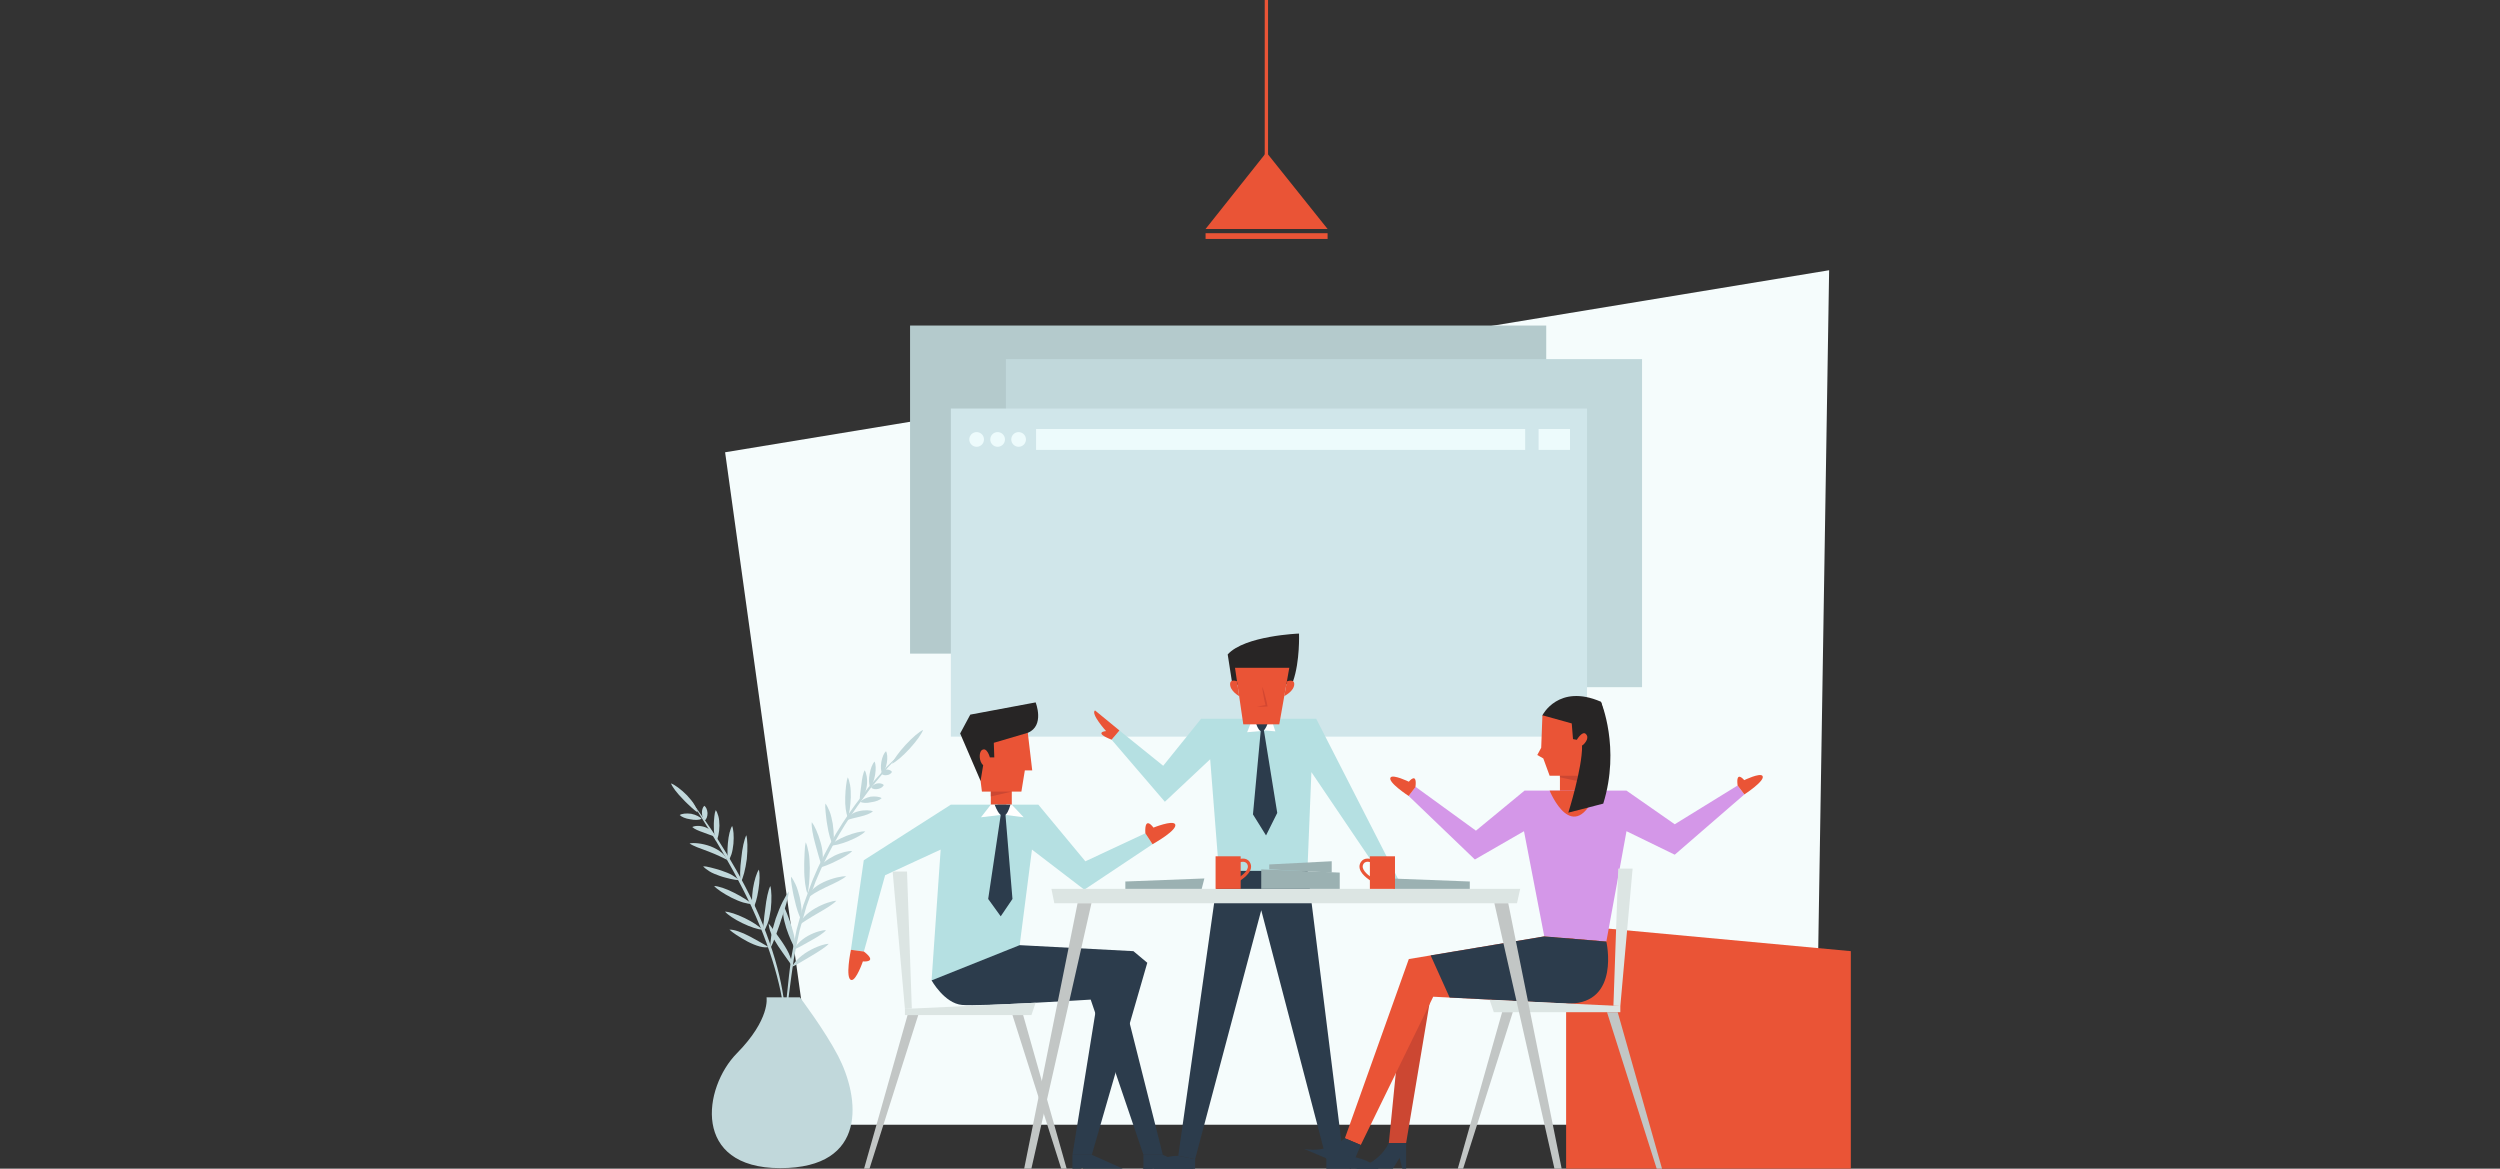 <?xml version="1.0" encoding="utf-8"?>
<!-- Generator: Adobe Illustrator 16.0.0, SVG Export Plug-In . SVG Version: 6.00 Build 0)  -->
<!DOCTYPE svg PUBLIC "-//W3C//DTD SVG 1.1//EN" "http://www.w3.org/Graphics/SVG/1.1/DTD/svg11.dtd">
<svg version="1.1" id="Layer_1" xmlns="http://www.w3.org/2000/svg" xmlns:xlink="http://www.w3.org/1999/xlink" x="0px" y="0px"
	 width="910.898px" height="425.807px" viewBox="0 0 910.898 425.807" enable-background="new 0 0 910.898 425.807"
	 xml:space="preserve">
<rect x="0" y="0" width="910.898" height="425.807" fill="#333333" stroke="none"/>
<g id="BACKGROUND">
</g>
<polygon fill="#F5FCFC" points="264.197,164.791 298.256,409.818 661.46,409.818 666.46,98.462 "/>
<rect x="331.589" y="118.614" fill="#B4CACC" width="231.795" height="119.539"/>
<rect x="366.501" y="130.843" fill="#C1D8DB" width="231.795" height="119.539"/>
<rect x="346.45" y="148.861" fill="#D0E6EA" width="231.795" height="119.539"/>
<g>
	<rect x="377.501" y="156.31" fill="#EDFBFC" width="178.213" height="7.615"/>
	<rect x="560.596" y="156.31" fill="#EDFBFC" width="11.447" height="7.615"/>
	<circle fill="#EDFBFC" cx="371.141" cy="160.116" r="2.676"/>
	<circle fill="#EDFBFC" cx="363.492" cy="160.116" r="2.677"/>
	<circle fill="#EDFBFC" cx="355.847" cy="160.116" r="2.677"/>
</g>
<polygon fill="#EA5436" points="674.365,346.562 570.628,336.933 570.628,425.807 674.365,425.807 "/>
<g>
	<polygon fill="#CC4732" points="521.042,364.524 512.337,416.455 506.04,416.455 511.021,366.276 	"/>
	<path fill="#272525" d="M571.427,271.627l-3.328,1.575l-6.104-12.585c0,0,5.83-11.647,21.314-4.937c0,0,6.646,19.696-0.65,42.604
		l-10.65,1.458L571.427,271.627L571.427,271.627z"/>
	<path fill="#EA5436" d="M575.286,282.638h-10.664l-2.305-6.295l-2.195-1.253l1.43-2.646l0.443-11.827l10.689,2.976l0.453,5.708
		l1.389,0.259c0,0,1.928-3.27,3.215-2.195c1.342,1.113,0.338,3.046-1.287,4.341l0.904,3.918L575.286,282.638z"/>
	<rect x="568.376" y="282.071" fill="#EA5436" width="6.803" height="12.029"/>
	<polygon fill="#CC4732" points="575.178,284.687 568.376,283.229 568.376,282.638 575.178,282.638 	"/>
	<polygon fill="#D497E8" points="592.632,302.856 585.286,343.079 562.673,341.181 555.279,302.856 537.382,313.168 
		513.259,290.019 515.741,286.662 537.77,302.663 555.475,288.072 592.632,288.072 610.206,300.328 633.111,286.203 
		635.581,289.453 610.206,311.416 	"/>
	<path fill="#EA5436" d="M585.286,343.079c0,0,5.141,22.355-13.488,22.602l-49.588-2.516l-26.396,54.026l-5.797-2.448l23.299-65.301
		l49.357-8.262"/>
	<g>
		<path fill="#2C3C4C" d="M585.286,343.079l-22.613-1.898l-41.408,6.932l6.922,15.355l43.611,2.213
			C590.427,365.437,585.286,343.079,585.286,343.079z"/>
	</g>
	<path fill="#EA5436" d="M564.622,288.072c0,0,8.633,21.302,17.264,0H564.622z"/>
	<path fill="#272525" d="M583.311,255.683c0,0,7.174,16.765,0.854,37.123l-12.736,3.293c0,0,5.1-16.105,5.027-24.396
		c0,0,5.238-0.986,2.807-6.097L583.311,255.683z"/>
	<path fill="#2C3C4C" d="M512.337,416.455v9.352h-1.385l-0.98-3.925l-2.457,3.925h-13.75c0,0,8.285-1.308,12.277-9.352H512.337z"/>
	<path fill="#2C3C4C" d="M495.813,417.191l-3.635,8.613l-1.275-0.539l0.623-3.994l-3.789,2.658l-12.668-5.348
		c0,0,8.141,2.018,14.947-3.841L495.813,417.191z"/>
	<path fill="#EA5436" d="M633.111,286.203c-0.717-5.79,2.412-1.948,2.412-1.948s5.732-2.77,6.639-1.556
		c1.248,1.672-6.58,6.754-6.58,6.754L633.111,286.203z"/>
	<path fill="#EA5436" d="M515.73,286.769c0.717-5.791-2.412-1.949-2.412-1.949s-5.732-2.77-6.639-1.555
		c-1.25,1.672,6.578,6.754,6.578,6.754L515.73,286.769z"/>
</g>
<g>
	<path fill="#2C3C4C" d="M339.43,357.215c0,0,4.67,8.363,11.09,8.947s46.885-1.944,46.885-1.944l19.227,56.554h7.059l-17.92-71.145
		l-40.922-3.065l-14.715,2.092L339.43,357.215z"/>
	<polygon fill="#2C3C4C" points="371.529,344.374 412.968,346.562 418.025,350.795 397.814,420.771 390.757,420.771 
		400.906,357.849 352.075,359.354 348.573,353.712 363.163,340.679 	"/>
	<path fill="#272525" d="M357.281,284.519l-7.439-17.271l3.689-6.869l23.813-4.455c0,0,3.406,8.505-2.855,11.077L357.281,284.519z"
		/>
	<g>
		<path fill="#EA5436" d="M357.77,288.418h14.385l1.256-7.717h2.691l-1.613-13.7l-12.385,3.648l0.178,5.324h-1.611
			c0,0-1.051-3.955-2.898-2.679c-1.207,0.834-1.055,4.284,0.457,5.492l-0.945,5.729L357.77,288.418z"/>
		<rect x="361.016" y="286.827" fill="#EA5436" width="7.637" height="11.123"/>
		<polygon fill="#CC4732" points="361.016,290.196 368.652,288.419 361.023,288.419 		"/>
	</g>
	<polygon fill="#B5E0E2" points="378.339,293.192 346.434,293.192 314.725,313.44 310.04,346.073 314.768,346.701 322.507,318.89 
		342.738,309.552 339.43,357.215 339.43,357.215 371.529,344.374 376.005,309.552 395.07,324.165 419.928,307.604 417.313,303.617 
		395.46,313.824 	"/>
	<polygon fill="#2C3C4C" points="364.62,333.87 360.055,327.547 364.62,296.931 366.354,296.931 368.902,327.547 	"/>
	<polygon fill="#FFFFFF" points="361.016,293.185 357.428,297.782 364.62,296.931 363.456,293.192 	"/>
	<polygon fill="#FFFFFF" points="366.354,296.931 372.99,297.782 368.652,293.185 366.669,293.192 	"/>
	<path fill="#2C3C4C" d="M362.427,293.192c0,0,3.109,9.221,5.736,0H362.427z"/>
	<polygon fill="#2C3C4C" points="390.757,420.771 390.757,426.859 394.052,426.859 394.052,425.358 396.109,426.859 
		411.464,426.859 411.464,426.859 397.814,420.771 	"/>
	<polygon fill="#2C3C4C" points="416.63,420.771 416.63,426.859 419.925,426.859 419.925,425.358 421.984,426.859 437.335,426.859 
		437.335,426.859 423.688,420.771 	"/>
	<path fill="#EA5436" d="M314.768,346.701c5.379,4.166-0.371,3.6-0.371,3.6s-2.418,7.023-4.172,6.775
		c-2.41-0.341-0.184-11.003-0.184-11.003L314.768,346.701z"/>
	<path fill="#EA5436" d="M417.313,303.617c-0.365-6.793,2.965-2.072,2.965-2.072s6.896-2.763,7.855-1.272
		c1.316,2.045-8.205,7.332-8.205,7.332L417.313,303.617z"/>
</g>
<g>
	<g>
		<polygon fill="#2C3C4C" points="444.126,316.769 429.311,421.13 435.448,422.363 459.544,331.647 483.262,422.363 489.4,421.13 
			476.368,316.769 		"/>
		<path fill="#2C3C4C" d="M435.448,422.363v3.468h-19.094c5.273-4.797,12.955-4.701,12.955-4.701L435.448,422.363z"/>
		<path fill="#2C3C4C" d="M483.262,422.363v3.468h19.094c-5.273-4.797-12.955-4.701-12.955-4.701L483.262,422.363z"/>
	</g>
	<polygon fill="#B5E0E2" points="479.572,261.879 437.641,261.879 423.823,279.019 407.872,266.149 405.023,269.521 
		424.428,292.132 440.936,276.638 444.128,317.304 476.363,317.304 477.822,281.33 505.844,322.772 510.706,322.772 	"/>
	<path fill="#FFFFFF" d="M456.363,261.879l-1.963,4.918l4.947-0.418c0,0,0.582-3.473-1.268-4.5H456.363z"/>
	<polygon fill="#FFFFFF" points="460.516,266.106 464.693,266.483 463.161,261.879 460.516,261.879 	"/>
	<path fill="#2C3C4C" d="M457.159,261.879c0,0,2.283,10.361,5.301,0H457.159z"/>
	<path fill="#2C3C4C" d="M459.348,266.379l-2.82,30.356l4.764,7.658l4.086-8.199l-4.859-30.088
		C460.516,266.106,459.57,264.853,459.348,266.379z"/>
	<path fill="#EA5436" d="M407.872,266.149l-8.904-7.309c-1.67,1.235,4.039,7.532,4.039,7.532s-4.945,0.396,2.018,3.146
		L407.872,266.149z"/>
	<path fill="#272525" d="M447.323,238.447l1.498,9.635c9.238,7.442,22.328,0.11,22.328,0.11c2.543-7.277,2.16-17.346,2.16-17.346
		S453.532,231.577,447.323,238.447z"/>
	<polygon fill="#EA5436" points="466.113,263.928 453.001,263.928 449.99,243.325 469.764,243.325 	"/>
	<path fill="#EA5436" d="M450.704,248.229c0,0-2.508-1.022-2.508,1.027c0,2.59,3.299,4.368,3.299,4.368L450.704,248.229z"/>
	<path fill="#EA5436" d="M468.889,248.271c0,0,2.682-1.063,2.682,0.987c0,2.589-3.633,4.368-3.633,4.368L468.889,248.271z"/>
	<g>
		<g>
			<g>
				<path fill="#D44731" d="M461.425,255.342c-0.521-2.282-1.104-4.215-1.502-5.075c0.01,0.949,0.316,2.942,0.836,5.227
					c0.077,0.322,0.15,0.642,0.223,0.938c0.037,0.146,0.072,0.291,0.106,0.426c0.011,0.031,0.015,0.024,0.022,0.047
					c0.124,0-0.47,0.078-0.766,0.129c-0.346,0.061-0.663,0.115-0.953,0.168c-0.578,0.111-1.041,0.224-1.363,0.328
					c0.338,0.037,0.813,0.055,1.402,0.047c0.293-0.01,0.617-0.02,0.967-0.028c0.398-0.021,0.553-0.021,1.469-0.101
					C461.744,256.864,461.589,256.118,461.425,255.342z"/>
			</g>
		</g>
	</g>
	<rect x="456.49" y="257.522" fill="#EA5436" width="6.416" height="6.246"/>
</g>
<g>
	<g>
		<polygon fill="#EA5436" points="439.26,83.432 483.718,83.432 461.423,55.536 		"/>
		<rect x="439.26" y="84.972" fill="#EA5436" width="44.457" height="2.092"/>
	</g>
	<g>
		<rect x="460.814" fill="#EA5436" width="1.213" height="64.73"/>
	</g>
</g>
<g>
	<polygon fill="#DCE5E3" points="325.238,317.548 330.482,317.548 332.234,367.49 329.718,367.608 	"/>
	<polygon fill="#DCE5E3" points="377.344,365.358 375.811,369.858 329.718,369.858 329.718,367.608 	"/>
	<polygon fill="#C2C6C5" points="330.677,369.858 314.531,426.859 316.477,426.859 334.568,369.858 	"/>
	<polygon fill="#C2C6C5" points="372.796,369.858 388.941,426.859 386.995,426.859 368.902,369.858 	"/>
</g>
<g>
	<polygon fill="#DCE5E3" points="594.859,316.495 589.616,316.495 587.865,366.438 590.384,366.556 	"/>
	<polygon fill="#DCE5E3" points="542.755,364.306 544.288,368.808 590.384,368.808 590.384,366.556 	"/>
	<polygon fill="#C2C6C5" points="589.423,368.808 605.568,425.807 603.622,425.807 585.531,368.808 	"/>
	<polygon fill="#C2C6C5" points="547.305,368.808 531.156,425.807 533.104,425.807 551.195,368.808 	"/>
</g>
<g>
	<polygon fill="#DCE5E3" points="383.089,323.867 384.157,329.121 552.727,329.121 553.893,323.867 	"/>
	<polygon fill="#C2C6C5" points="392.62,329.121 373.165,425.807 375.794,425.807 397.678,329.121 	"/>
	<polygon fill="#C2C6C5" points="549.55,329.121 569.003,425.807 566.378,425.807 544.49,329.121 	"/>
</g>
<polygon fill="#9BB1B2" points="410.032,323.867 410.032,321.183 438.823,320.075 437.852,323.867 "/>
<polygon fill="#9BB1B2" points="535.531,323.867 535.531,321.183 506.738,320.075 507.712,323.867 "/>
<g>
	<rect x="442.909" y="312" fill="#EA5436" width="9.146" height="11.867"/>
	<g>
		<path fill="#EA5436" d="M451.169,321.267l-0.563-1.021c0.971-0.532,3.58-2.289,4.014-4.021c0.135-0.537,0.051-1.023-0.258-1.496
			c-0.943-1.441-3.188-0.319-3.211-0.311l-0.527-1.039c1.104-0.561,3.508-1.137,4.717,0.711c0.486,0.748,0.627,1.563,0.412,2.419
			C455.104,319.09,451.325,321.181,451.169,321.267z"/>
	</g>
</g>
<g>
	<rect x="499.132" y="312" fill="#EA5436" width="9.145" height="11.867"/>
	<g>
		<path fill="#EA5436" d="M500.018,321.267c-0.158-0.086-3.938-2.177-4.584-4.759c-0.213-0.856-0.074-1.671,0.414-2.419
			c1.207-1.85,3.613-1.273,4.715-0.711l-0.527,1.04c-0.092-0.046-2.271-1.124-3.211,0.31c-0.307,0.473-0.391,0.959-0.258,1.496
			c0.434,1.73,3.043,3.487,4.014,4.021L500.018,321.267z"/>
	</g>
</g>
<polygon fill="#9BB1B2" points="488.141,317.935 459.544,316.769 459.544,323.867 488.141,323.867 "/>
<polygon fill="#9BB1B2" points="485.223,313.8 462.462,314.966 462.462,316.767 485.223,317.935 "/>
<g>
	<path fill="#C1D8DB" d="M279.295,363.378h12.151c0,0,9.054,11.977,13.943,21.395c7.834,15.095,11.098,40.844-21.119,40.844
		c-32.215,0-28.14-29.301-15.783-41.84C280.789,371.29,279.295,363.378,279.295,363.378z"/>
	<g>
		<g>
			<path fill="#C1D8DB" d="M319.495,285.468c-1.014,0.253-1.785,0.877-2.041,1.557c0.547,0.482,1.503,0.674,2.506,0.425
				c0.969-0.179,1.732-0.743,2.068-1.416C321.559,285.515,320.566,285.265,319.495,285.468z"/>
		</g>
		<g>
			<path fill="#C1D8DB" d="M322.846,280.409c-0.936,0.207-1.641,0.796-1.813,1.445c0.52,0.498,1.313,0.75,2.121,0.563
				c0.814-0.063,1.494-0.529,1.854-1.157C324.669,280.688,323.813,280.324,322.846,280.409z"/>
		</g>
		<g>
			<g>
				<path fill="#C1D8DB" d="M296.063,320.673c-1.138,3.102-2.256,6.146-3.349,9.123c-0.844,3.057-1.67,6.04-2.469,8.938
					c-0.658,2.928-1.106,5.81-1.636,8.557c-0.125,0.689-0.248,1.373-0.368,2.047c-0.084,0.682-0.171,1.354-0.253,2.021
					c-0.165,1.334-0.325,2.638-0.485,3.912c-1.188,10.187-1.688,18.424-2.062,23.617c0.729-5.154,1.535-13.382,2.937-23.507
					c0.181-1.266,0.365-2.562,0.558-3.883c0.094-0.66,0.188-1.331,0.285-2.006c0.133-0.671,0.264-1.347,0.397-2.027
					c0.565-2.722,1.045-5.573,1.728-8.472c0.813-2.859,1.647-5.809,2.506-8.828c1.088-2.943,2.203-5.957,3.34-9.023
					c4.988-12.117,11.498-22.529,17.604-30.69c0.754-1.028,1.488-2.034,2.207-3.013c0.745-0.955,1.525-1.842,2.256-2.724
					c1.469-1.759,2.844-3.411,4.121-4.94c2.729-2.914,5.023-5.366,6.803-7.264c-1.885,1.788-4.318,4.115-7.166,6.928
					c-1.328,1.496-2.764,3.107-4.295,4.823c-0.754,0.867-1.563,1.738-2.342,2.681c-0.742,0.967-1.507,1.961-2.283,2.977
					C307.781,297.996,301.1,308.438,296.063,320.673z"/>
			</g>
			<g>
				<path fill="#C1D8DB" d="M294.414,346.649c-3.095,1.807-5.24,4.201-5.789,5.594c1.418-0.559,3.864-2.111,6.832-3.848
					c2.948-1.75,5.481-3.369,6.489-4.506C300.449,343.937,297.494,344.826,294.414,346.649z"/>
			</g>
			<g>
				<path fill="#C1D8DB" d="M294.369,341.005c-2.716,1.503-4.543,3.628-4.949,4.875c1.283-0.419,3.396-1.686,5.947-3.104
					c2.555-1.414,4.752-2.812,5.586-3.854C299.635,338.875,297.072,339.51,294.369,341.005z"/>
			</g>
			<g>
				<path fill="#C1D8DB" d="M286.453,338.069c0.508,1.652,1.149,3.147,1.664,4.387c0.51,1.236,1.034,2.222,1.502,2.827
					c0.118-0.728,0.086-1.851-0.095-3.234c-0.183-1.38-0.625-2.934-1.139-4.604c-0.47-1.646-1.13-3.135-1.563-4.387
					c-0.455-1.252-0.938-2.26-1.382-2.886c-0.146,0.718-0.162,1.843-0.041,3.236C285.502,334.813,285.967,336.371,286.453,338.069z"
					/>
			</g>
			<g>
				<path fill="#C1D8DB" d="M296.977,330.978c-1.588,0.938-2.983,1.99-3.978,3.078c-1.022,1.057-1.562,2.174-1.791,2.877
					c0.722-0.356,1.565-1.045,2.735-1.758c1.136-0.736,2.539-1.545,4.052-2.439c3.058-1.736,5.713-3.381,6.733-4.549
					C303.197,328.272,300.186,329.151,296.977,330.978z"/>
			</g>
			<g>
				<path fill="#C1D8DB" d="M300.092,321.403c-1.729,0.818-3.247,1.856-4.312,2.965c-1.077,1.098-1.635,2.258-1.788,3.021
					c0.668-0.451,1.536-1.168,2.717-1.89c1.174-0.729,2.627-1.487,4.254-2.263c3.265-1.508,6.208-2.881,7.349-4.004
					C306.74,319.245,303.572,319.798,300.092,321.403z"/>
			</g>
			<g>
				<path fill="#C1D8DB" d="M303.92,311.835c-1.328,0.713-2.543,1.42-3.448,2.188c-0.908,0.771-1.57,1.479-1.904,2.031
					c0.668-0.059,1.588-0.326,2.646-0.768c1.058-0.442,2.328-0.938,3.606-1.631c2.621-1.262,4.801-2.567,5.68-3.566
					C309.2,309.966,306.635,310.522,303.92,311.835z"/>
			</g>
			<g>
				<path fill="#C1D8DB" d="M308.407,304.553c-2.848,1.15-5.143,2.532-6.063,3.548c1.344,0.104,3.969-0.506,6.842-1.67
					c2.852-1.127,5.152-2.483,6.082-3.498C313.934,302.819,311.3,303.407,308.407,304.553z"/>
			</g>
			<g>
				<path fill="#C1D8DB" d="M312.887,295.571c-1.123,0.275-2.164,0.736-2.926,1.334c-0.773,0.585-1.205,1.33-1.256,1.851
					c1.018-0.332,2.57-0.718,4.672-1.211c2.063-0.491,3.947-1.167,4.676-1.969C317.072,295.209,315.156,295.033,312.887,295.571z"/>
			</g>
			<g>
				<path fill="#C1D8DB" d="M317.143,290.282c-1.764,0.415-3.172,1.186-3.664,1.912c0.859,0.412,2.375,0.482,4.016,0.092
					c1.688-0.211,3.098-0.798,3.74-1.48C320.507,290.294,318.928,290.054,317.143,290.282z"/>
			</g>
			<g>
				<path fill="#C1D8DB" d="M289.422,327.438c0.744,3.473,1.731,6.422,2.584,7.703c0.322-1.507,0.158-4.61-0.601-8.148
					c-0.459-1.758-0.897-3.385-1.504-4.684c-0.598-1.302-1.182-2.301-1.676-2.875c-0.067,0.775,0.026,1.924,0.269,3.287
					C288.746,324.081,288.975,325.728,289.422,327.438z"/>
			</g>
			<g>
				<path fill="#C1D8DB" d="M293.027,316.247c-0.047,4.145,0.511,7.755,1.166,9.352c0.539-1.686,0.82-5.199,0.865-9.352
					c-0.06-2.094-0.106-4.032-0.433-5.654c-0.312-1.623-0.668-2.904-1.03-3.682c-0.23,0.854-0.382,2.169-0.433,3.765
					C293.127,312.271,292.967,314.196,293.027,316.247z"/>
			</g>
			<g>
				<path fill="#C1D8DB" d="M297.064,307.569c0.957,3.41,1.699,6.257,2.297,7.688c0.611-1.406,0.656-4.715-0.334-8.213
					c-0.969-3.504-2.295-6.288-3.246-7.493C295.578,301.077,296.123,304.166,297.064,307.569z"/>
			</g>
			<g>
				<path fill="#C1D8DB" d="M301.402,300.453c0.484,3.344,1.336,6.223,2.136,7.448c0.383-1.438,0.368-4.358-0.123-7.766
					c-0.336-1.697-0.627-3.273-1.172-4.543c-0.519-1.267-1.033-2.242-1.488-2.805c-0.114,0.747-0.092,1.841,0.062,3.143
					C301,297.222,301.078,298.81,301.402,300.453z"/>
			</g>
			<g>
				<path fill="#C1D8DB" d="M307.966,290.474c-0.135,3.217,0.328,6.045,0.939,7.287c0.582-1.306,0.961-4.01,1.09-7.227
					c0.012-1.628-0.008-3.131-0.242-4.402c-0.229-1.271-0.523-2.273-0.848-2.885c-0.271,0.661-0.486,1.677-0.621,2.911
					C308.163,287.392,307.975,288.881,307.966,290.474z"/>
			</g>
			<g>
				<path fill="#C1D8DB" d="M313.841,285.935c-0.264,2.264-0.619,4.118-0.563,5.268c0.449-0.285,1.097-0.854,1.553-1.742
					c0.514-0.872,0.846-2.027,1.023-3.271c0.281-2.504-0.203-4.578-0.785-5.521C314.46,281.61,314.096,283.672,313.841,285.935z"/>
			</g>
		</g>
		<g>
			<path fill="#C1D8DB" d="M316.848,282.009c-0.354,2.066-0.24,3.906,0.211,4.817c0.73-0.728,1.449-2.452,1.801-4.528
				c0.354-2.078,0.246-3.919-0.209-4.816C317.919,278.222,317.198,279.942,316.848,282.009z"/>
		</g>
		<g>
			<path fill="#C1D8DB" d="M321.126,277.618c-0.309,1.805-0.16,3.423,0.307,4.236c0.715-0.614,1.391-2.104,1.699-3.914
				c0.311-1.813,0.164-3.435-0.309-4.237C322.111,274.328,321.432,275.813,321.126,277.618z"/>
		</g>
		<g>
			<g>
				<path fill="#C1D8DB" d="M273.844,330.431c4.149,8.994,7.262,17.688,9.221,25.146c1.998,7.459,2.806,13.646,3.371,17.546
					c-0.209-3.924-0.713-10.188-2.517-17.758c-1.767-7.568-4.789-16.392-8.971-25.446c-8.519-18.081-18.646-32.021-23.308-38.318
					C255.719,298.308,265.393,312.483,273.844,330.431z"/>
			</g>
			<g>
				<path fill="#C1D8DB" d="M282.641,334.674c-0.703,2.335-1.359,4.501-1.636,6.396c-0.282,1.891-0.399,3.428-0.336,4.414
					c0.522-0.866,1.134-2.272,1.75-4.033c0.613-1.766,1.459-3.834,2.146-6.124c0.822-2.253,1.438-4.399,1.957-6.209
					c0.521-1.808,0.836-3.312,0.908-4.313c-0.627,0.776-1.421,2.096-2.275,3.788C284.297,330.282,283.471,332.392,282.641,334.674z"
					/>
			</g>
			<g>
				<path fill="#C1D8DB" d="M278.816,331.216c-0.146,0.922-0.262,1.811-0.346,2.658c-0.08,0.852-0.125,1.654-0.244,2.367
					c-0.188,1.443-0.238,2.654-0.14,3.476c0.472-0.635,1.019-1.731,1.567-3.153c0.304-0.705,0.488-1.51,0.673-2.365
					c0.185-0.858,0.354-1.778,0.506-2.731c0.41-3.819,0.295-7.092-0.164-8.649C279.938,324.247,279.219,327.481,278.816,331.216z"/>
			</g>
			<g>
				<path fill="#C1D8DB" d="M274.334,323.862c-0.459,3.162-0.435,5.938-0.024,7.305c0.771-1.152,1.576-3.836,2.039-7.031
					c0.506-3.136,0.53-5.904,0.146-7.285C275.709,317.979,274.85,320.658,274.334,323.862z"/>
			</g>
			<g>
				<path fill="#C1D8DB" d="M270.086,312.774c-0.5,3.763-0.539,7.054-0.151,8.647c0.793-1.399,1.666-4.608,2.172-8.412
					c0.369-3.821,0.271-7.146-0.185-8.688C271.182,305.784,270.449,308.999,270.086,312.774z"/>
			</g>
			<g>
				<path fill="#C1D8DB" d="M265.209,307.235c-0.149,1.395-0.16,2.709-0.144,3.806c-0.006,1.092,0.097,2.008,0.293,2.628
					c0.39-0.488,0.791-1.33,1.158-2.418c0.344-1.086,0.563-2.406,0.717-3.835c0.229-2.847,0.021-5.296-0.479-6.472
					C266.063,302.004,265.438,304.425,265.209,307.235z"/>
			</g>
			<g>
				<path fill="#C1D8DB" d="M260.09,300.829c-0.047,2.479,0.313,4.686,0.896,5.682c0.617-0.996,1.093-3.111,1.142-5.664
					c-0.041-1.285-0.086-2.471-0.383-3.467c-0.277-0.99-0.611-1.759-0.955-2.203c-0.244,0.547-0.422,1.352-0.509,2.312
					C260.217,298.437,260.051,299.603,260.09,300.829z"/>
			</g>
			<g>
				<path fill="#C1D8DB" d="M255.762,296.299c0.024,1.169,0.442,2.185,1.049,2.657c0.592-0.473,1.01-1.507,0.981-2.718
					c-0.073-1.235-0.56-2.263-1.183-2.651C256.049,294.135,255.689,295.157,255.762,296.299z"/>
			</g>
			<g>
				<path fill="#C1D8DB" d="M272.352,343.049c1.553,0.812,3.088,1.448,4.451,1.808c0.698,0.147,1.303,0.313,1.877,0.315
					c0.567,0.011,1.036-0.021,1.396-0.086c-1.285-0.789-3.718-2.187-6.785-3.84c-3.045-1.634-6.026-2.627-7.531-2.524
					C266.855,339.751,269.258,341.396,272.352,343.049z"/>
			</g>
			<g>
				<path fill="#C1D8DB" d="M270.49,336.358c2.988,1.451,5.742,2.32,7.197,2.363c-0.918-1.113-3.315-2.74-6.322-4.197
					c-3.006-1.459-5.764-2.336-7.196-2.364C265.105,333.28,267.5,334.907,270.49,336.358z"/>
			</g>
			<g>
				<path fill="#C1D8DB" d="M266.549,327.094c1.531,0.741,2.976,1.373,4.269,1.747c1.3,0.364,2.375,0.553,3.095,0.536
					c-0.507-0.544-1.375-1.196-2.488-1.868c-1.108-0.686-2.45-1.502-3.954-2.229c-2.992-1.541-5.828-2.438-7.275-2.465
					C261.15,323.937,263.545,325.545,266.549,327.094z"/>
			</g>
			<g>
				<path fill="#C1D8DB" d="M262.332,319.175c1.435,0.506,2.844,0.803,3.981,1.09c1.147,0.274,2.131,0.401,2.824,0.364
					c-0.435-0.5-1.234-1.104-2.302-1.733c-1.067-0.642-2.405-1.138-3.871-1.65c-1.414-0.523-2.823-0.813-3.942-1.141
					c-1.135-0.31-2.114-0.465-2.812-0.444c0.416,0.509,1.201,1.137,2.252,1.8C259.516,318.144,260.865,318.635,262.332,319.175z"/>
			</g>
			<g>
				<path fill="#C1D8DB" d="M258.195,310.272c1.494,0.606,2.896,1.136,4.017,1.701c1.175,0.5,2.021,1.07,2.752,1.299
					c-0.289-0.631-0.864-1.653-1.942-2.521c-1.031-0.938-2.49-1.727-4.106-2.38c-3.283-1.199-6.254-1.351-7.67-1.065
					C252.414,308.19,255.15,309.159,258.195,310.272z"/>
			</g>
			<g>
				<path fill="#C1D8DB" d="M256.264,303.313c1.743,0.619,3.121,1.218,4.127,1.405c-0.074-0.452-0.345-1.161-0.965-1.759
					c-0.587-0.645-1.474-1.169-2.47-1.559c-2.026-0.709-3.867-0.532-4.722-0.063C252.936,302.056,254.52,302.703,256.264,303.313z"
					/>
			</g>
			<g>
				<path fill="#C1D8DB" d="M251.48,298.507c1.729,0.367,3.308,0.286,4.138-0.146c-0.558-0.731-1.988-1.477-3.765-1.853
					c-1.83-0.249-3.451-0.046-4.188,0.459C248.33,297.657,249.763,298.276,251.48,298.507z"/>
			</g>
			<g>
				<path fill="#C1D8DB" d="M283.539,344.733c1.063,1.619,2.137,3.045,2.972,4.271c0.901,1.198,1.508,2.236,2.114,2.839
					c-0.039-0.795-0.201-2.101-0.824-3.531c-0.562-1.473-1.491-3.07-2.565-4.705c-1.071-1.621-2.153-3.047-3.01-4.263
					c-0.912-1.188-1.541-2.212-2.149-2.811c0.043,0.797,0.233,2.095,0.868,3.521C281.525,341.517,282.465,343.106,283.539,344.733z"
					/>
			</g>
			<g>
				<path fill="#C1D8DB" d="M248.858,291.199c1.036,1.168,2.167,2.116,3.037,2.974c0.888,0.846,1.699,1.473,2.33,1.799
					c-0.142-0.67-0.56-1.619-1.197-2.729c-0.629-1.125-1.631-2.247-2.708-3.459c-2.274-2.283-4.513-3.891-5.837-4.348
					C244.959,286.739,246.635,288.968,248.858,291.199z"/>
			</g>
		</g>
		<g>
			<path fill="#C1D8DB" d="M329.932,271.422c-2.516,2.738-4.367,5.373-4.922,6.854c1.438-0.68,3.902-2.745,6.414-5.476
				c2.508-2.728,4.361-5.358,4.92-6.854C334.921,266.617,332.448,268.685,329.932,271.422z"/>
		</g>
	</g>
</g>
<g id="DESIGNED_BY_FREEPIK">
</g>
</svg>
